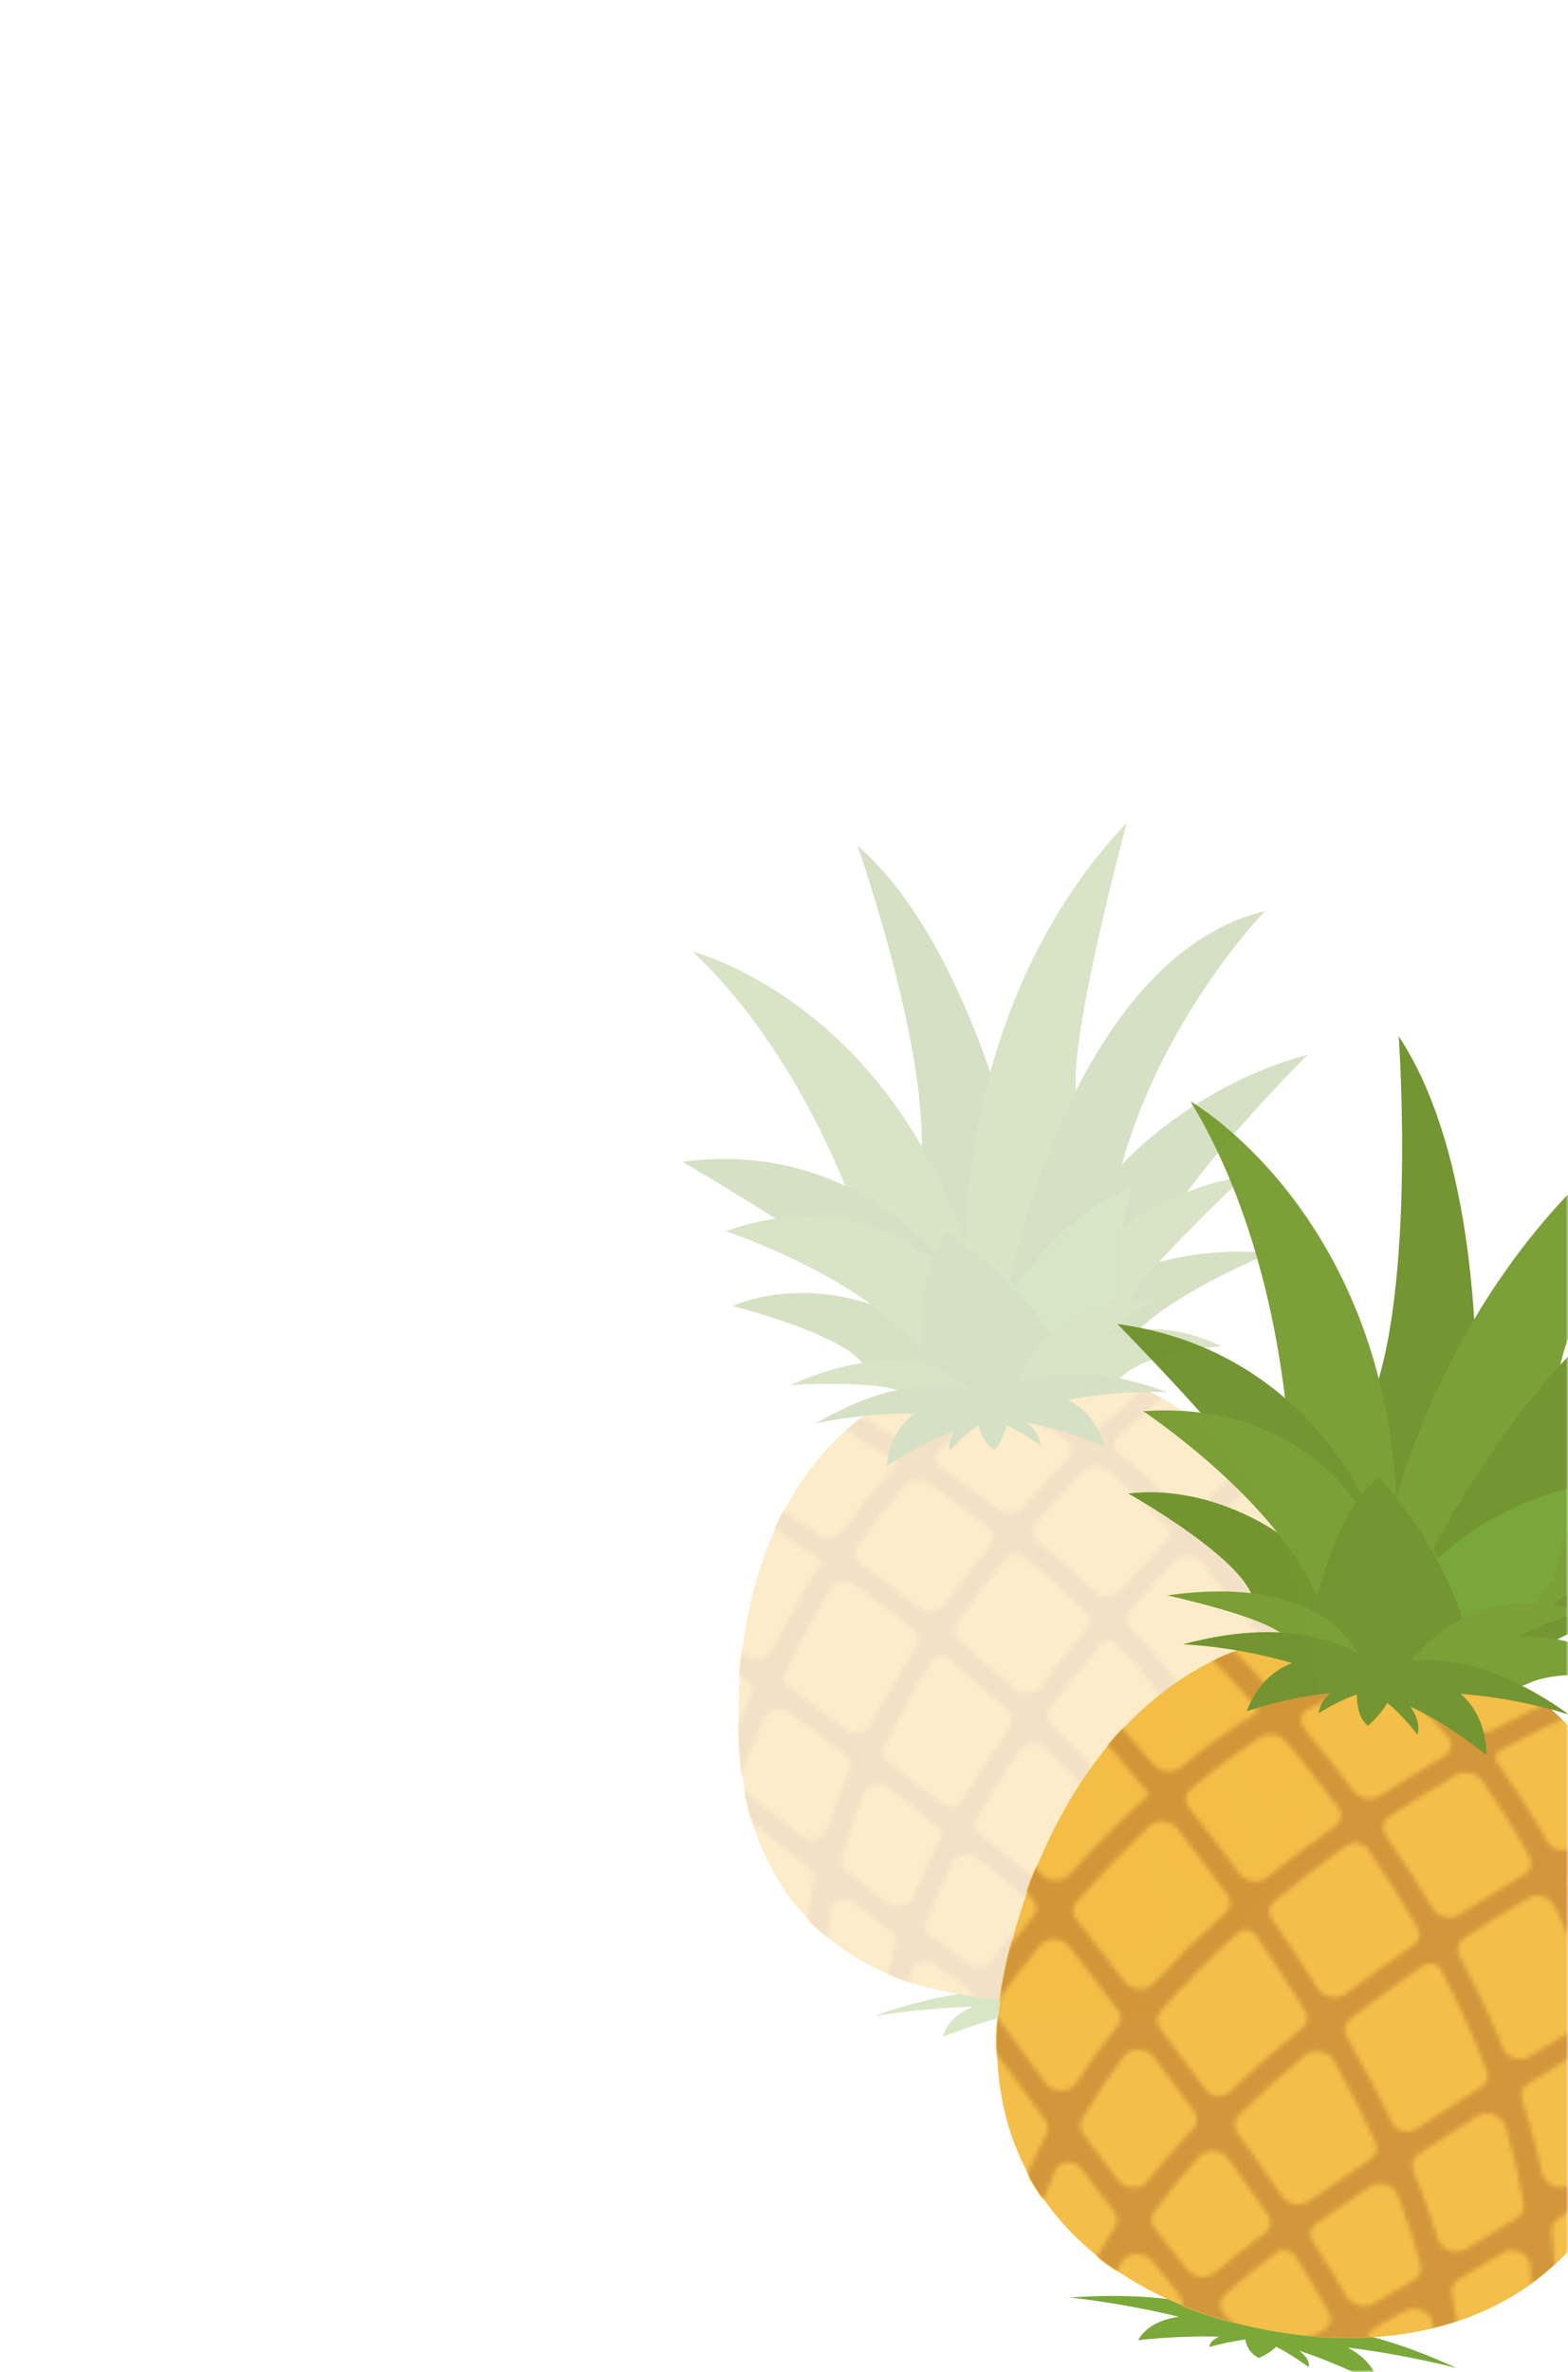<svg xmlns="http://www.w3.org/2000/svg" fill="none" viewBox="0 0 346 523" height="523" width="346">
<mask height="523" width="346" y="0" x="0" maskUnits="userSpaceOnUse" style="mask-type:alpha" id="mask0_2613_8966">
<rect fill="#D9D9D9" height="523" width="346"></rect>
</mask>
<g mask="url(#mask0_2613_8966)">
<g opacity="0.28">
<path fill="#75A431" d="M270.421 437.632C248.404 433.984 236.028 437.876 231.504 439.857C226.698 438.708 213.823 437.065 192.81 444.548C192.81 444.548 202.387 442.872 214.683 442.466C211.534 443.821 208.923 445.899 208.081 449.085C208.081 449.085 215.746 445.988 223.396 444.155C222.48 444.896 221.857 445.749 222.059 446.641C224.11 445.378 226.286 444.264 228.56 443.311C229.014 444.393 229.99 445.688 232.09 446.13C232.09 446.13 233.978 444.658 234.798 443.061C238.71 443.879 242.046 445.242 242.046 445.242C242.097 444.083 240.849 443.22 239.401 442.61C247.512 442.98 256.204 444.797 256.204 444.797C254.806 441.811 251.865 440.227 248.524 439.451C260.696 437.676 270.421 437.632 270.421 437.632Z"></path>
<path fill="#F4BC41" d="M291.371 376.727C294.825 415.046 267.958 437.194 232.637 440.341C226.674 440.873 220.851 440.829 215.274 440.204C187.818 437.127 166.332 419.975 163.462 388.125C160.008 349.806 175.084 305.588 220.129 301.573C248.281 299.065 266.172 310.941 277.067 328.614C285.611 342.469 289.853 359.886 291.371 376.727Z"></path>
<mask height="148" width="140" y="298" x="158" maskUnits="userSpaceOnUse" style="mask-type:luminance" id="mask1_2613_8966">
<path fill="white" d="M293.008 385.213C292.873 385.362 288.641 390.017 282.586 396.573C280.931 398.364 277.623 398.091 276.575 396.076C274.277 391.656 271.658 387.247 268.719 382.851C268.392 382.361 268.248 381.798 268.303 381.231C268.359 380.663 268.612 380.116 269.032 379.656C272.358 376.015 275.509 372.599 278.343 369.544C278.703 369.156 279.17 368.845 279.703 368.639C280.236 368.433 280.818 368.337 281.397 368.362C281.976 368.386 282.534 368.53 283.021 368.779C283.508 369.029 283.909 369.376 284.187 369.791C287.142 374.19 290.137 378.9 293.173 383.922L297.52 382.033C293.738 375.763 289.911 369.824 286.036 364.218C285.694 363.722 285.541 363.146 285.598 362.566C285.656 361.986 285.92 361.428 286.358 360.963C289.617 357.496 291.593 355.424 291.653 355.362L287.894 352.935C287.854 352.976 286.972 353.901 285.431 355.531C285.077 355.905 284.622 356.207 284.104 356.409C283.587 356.612 283.022 356.71 282.458 356.695C281.894 356.679 281.348 356.552 280.864 356.322C280.381 356.093 279.976 355.768 279.682 355.376C275.473 349.75 271.229 344.535 266.951 339.731C266.49 339.213 266.257 338.576 266.29 337.922C266.323 337.268 266.619 336.635 267.132 336.124C273.484 329.794 277.645 326.072 277.728 325.998L275.98 324.656L274.233 323.315C274.153 323.385 270.414 326.731 264.608 332.469C264.333 332.741 263.991 332.961 263.606 333.114C263.221 333.267 262.803 333.348 262.382 333.353C261.961 333.358 261.547 333.285 261.169 333.141C260.791 332.997 260.459 332.784 260.197 332.518L260.175 332.496C255.588 327.854 250.982 323.7 246.355 320.034C245.922 319.692 245.67 319.22 245.65 318.717C245.631 318.213 245.846 317.717 246.251 317.33L246.266 317.315C252.73 311.146 257.065 307.615 257.124 307.567L253.795 304.743C253.662 304.852 247.104 310.772 243.494 314.047C242.878 314.606 242.035 314.955 241.138 315.023C240.241 315.091 239.358 314.872 238.671 314.411C235.68 312.392 232.546 310.521 229.283 308.808L229.242 308.787C227.494 307.876 227.712 305.692 229.629 304.938C231.204 304.313 232.823 303.773 234.476 303.323C238.997 302.104 241.709 302.211 241.736 302.212L241.718 302.211L242.215 298.205C241.786 298.181 233.029 297.778 220.311 304.793C207.656 300.085 199.905 301.341 199.514 301.409L200.361 305.337L200.341 305.341C200.367 305.337 202.942 304.94 207.506 305.62C209.27 305.889 211.008 306.253 212.708 306.711C214.02 307.06 214.313 308.478 213.236 309.238L213.211 309.256C209.383 311.962 205.624 315.107 201.935 318.693C201.757 318.866 201.507 318.977 201.238 319.003C200.969 319.029 200.702 318.968 200.493 318.832L200.485 318.827C192.814 313.86 187.91 311.208 187.705 311.097L184.972 314.485C185.021 314.512 189.965 317.187 197.507 322.074L197.513 322.079C197.692 322.194 197.806 322.365 197.832 322.553C197.857 322.742 197.792 322.934 197.65 323.088C193.774 327.277 190.004 331.942 186.342 337.082C186.235 337.232 186.128 337.383 186.021 337.534C185.757 337.906 185.401 338.228 184.977 338.478C184.552 338.728 184.07 338.9 183.564 338.982C183.058 339.064 182.54 339.054 182.046 338.952C181.553 338.85 181.096 338.659 180.707 338.393C175.204 334.627 171.799 332.507 171.719 332.458L168.738 335.702C168.834 335.762 173.822 338.868 181.501 344.262C177.653 350.281 173.95 356.835 170.393 363.924C170.173 364.361 169.832 364.751 169.399 365.061C168.965 365.371 168.451 365.593 167.9 365.707C167.349 365.822 166.777 365.826 166.233 365.719C165.688 365.612 165.187 365.397 164.772 365.092C163.632 364.257 162.993 363.792 162.956 363.765L159.695 366.822C159.759 366.868 161.642 368.239 164.817 370.579C165.333 370.96 165.695 371.464 165.856 372.027C166.016 372.589 165.968 373.184 165.718 373.736C163.093 379.536 160.566 385.629 158.137 392.017L162.753 393.108C164.663 388.083 166.595 383.336 168.549 378.867C169.414 376.883 172.414 376.209 174.254 377.584C177.971 380.361 182.204 383.545 186.718 386.977C187.213 387.353 187.561 387.844 187.718 388.389C187.876 388.935 187.838 389.512 187.607 390.051C185.691 394.511 184.039 398.935 182.651 403.324C181.961 405.506 178.716 406.34 176.79 404.824C169.159 398.822 163.756 394.495 163.672 394.427L160.247 397.358C160.35 397.441 168.353 403.851 178.669 411.916C179.081 412.239 179.388 412.643 179.562 413.093C179.737 413.543 179.775 414.026 179.672 414.498C178.751 418.743 178.089 423.016 177.688 427.302L182.517 427.477C182.719 425.293 182.993 423.121 183.34 420.959C183.656 418.971 186.562 418.057 188.296 419.395L188.338 419.427C191.298 421.71 194.088 423.847 196.709 425.836C197.166 426.183 197.498 426.627 197.67 427.124C197.843 427.621 197.85 428.151 197.691 428.66C196.691 431.85 195.881 434.963 195.261 437.998L200.036 438.539C200.277 437.36 200.545 436.177 200.842 434.991C201.398 432.763 204.663 431.816 206.668 433.293C209.195 435.152 211.483 436.806 213.534 438.254C213.991 438.579 214.335 438.999 214.531 439.474C214.728 439.948 214.771 440.462 214.655 440.963C214.521 441.515 214.475 442.078 214.518 442.636L219.315 442.208C221.651 443.736 223.426 444.781 224.639 445.342L227.102 441.819C226.297 441.448 225.044 440.743 223.116 439.506C222.483 439.1 222.046 438.52 221.88 437.864C221.714 437.209 221.83 436.519 222.206 435.911C223.78 433.377 226.203 429.877 229.923 425.056L229.94 425.036C230.135 424.783 230.395 424.569 230.702 424.41C231.009 424.251 231.353 424.152 231.708 424.119C232.063 424.086 232.42 424.121 232.751 424.221C233.083 424.321 233.379 424.484 233.618 424.697C233.987 425.024 234.35 425.348 234.706 425.668C237.543 428.214 240.991 431.64 243.08 433.751C243.612 434.289 243.884 434.975 243.845 435.682C243.806 436.389 243.458 437.069 242.867 437.595C241.675 438.652 240.68 439.471 239.925 440L242.979 443.031C243.836 442.431 244.963 441.502 246.305 440.308C247.057 439.639 248.395 439.97 248.504 440.861C248.505 440.87 248.506 440.879 248.507 440.887L253.337 440.456C253.274 439.754 253.015 438.844 252.194 437.493C251.886 436.987 251.768 436.411 251.856 435.838C251.944 435.266 252.233 434.722 252.688 434.275C254.184 432.804 255.778 431.209 257.438 429.527C259.183 427.759 262.526 428.158 263.443 430.248C263.816 431.095 264.172 431.944 264.512 432.794L269.115 431.417C268.087 428.85 266.899 426.246 265.552 423.607C265.306 423.128 265.225 422.597 265.316 422.073C265.407 421.549 265.667 421.05 266.069 420.63C268.369 418.226 270.696 415.773 272.986 413.342C274.783 411.435 278.369 411.952 279.124 414.228C279.62 415.722 280.08 417.228 280.504 418.746L285.225 417.72C284.181 413.977 282.901 410.229 281.383 406.476C281.2 406.024 281.158 405.537 281.26 405.059C281.361 404.582 281.604 404.129 281.965 403.741C289.991 395.1 296.179 388.293 296.844 387.56L293.008 385.213ZM277.527 363.952C274.725 366.957 271.493 370.444 268.008 374.24C267.673 374.605 267.239 374.901 266.743 375.101C266.247 375.302 265.704 375.402 265.16 375.392C264.616 375.383 264.087 375.265 263.618 375.048C263.149 374.831 262.754 374.522 262.466 374.147L262.44 374.113C258.458 368.936 254.044 363.802 249.197 358.709C248.729 358.217 248.473 357.607 248.468 356.971C248.464 356.335 248.71 355.709 249.171 355.187C252.672 351.224 256.054 347.557 259.191 344.256C259.533 343.896 259.969 343.604 260.464 343.403C260.958 343.202 261.499 343.097 262.043 343.097C262.586 343.097 263.119 343.202 263.597 343.403C264.076 343.604 264.488 343.896 264.801 344.256C268.993 349.081 273.336 354.519 277.798 360.649C278.16 361.147 278.328 361.729 278.28 362.318C278.231 362.908 277.969 363.477 277.527 363.952ZM221.98 343.548C222.202 343.276 222.493 343.046 222.832 342.876C223.17 342.705 223.548 342.598 223.937 342.562C224.326 342.526 224.717 342.562 225.082 342.668C225.446 342.774 225.775 342.946 226.045 343.173C226.146 343.258 226.248 343.344 226.349 343.43C230.624 347.037 235.164 351.108 239.745 355.597C240.237 356.08 240.517 356.689 240.543 357.33C240.568 357.971 240.337 358.609 239.885 359.143C239.568 359.516 239.252 359.892 238.935 360.27C235.624 364.215 232.48 368.127 229.503 372.006C229.207 372.392 228.81 372.719 228.342 372.96C227.874 373.202 227.348 373.353 226.806 373.4C226.264 373.447 225.72 373.39 225.218 373.233C224.715 373.075 224.267 372.822 223.908 372.494C220.326 369.208 216.573 365.917 212.651 362.62C212.252 362.284 211.853 361.951 211.455 361.619C210.923 361.176 210.586 360.595 210.497 359.966C210.407 359.336 210.569 358.693 210.959 358.135C214.662 352.825 218.402 347.941 221.962 343.571L221.98 343.548ZM209.198 365.529C213.465 369.117 218.016 373.115 222.629 377.443C223.11 377.894 223.403 378.464 223.465 379.073C223.527 379.681 223.356 380.297 222.975 380.832C219.046 386.359 215.497 391.775 212.329 397.081L212.312 397.109C212.121 397.431 211.842 397.713 211.499 397.933C211.155 398.152 210.757 398.303 210.336 398.373C209.915 398.443 209.483 398.43 209.076 398.335C208.668 398.24 208.297 398.065 207.992 397.826C207.811 397.684 207.63 397.542 207.448 397.399C203.532 394.326 199.611 391.29 195.808 388.372C195.3 387.982 194.95 387.47 194.804 386.903C194.657 386.337 194.72 385.741 194.985 385.193C198.239 378.436 201.902 372.001 205.72 365.993C205.882 365.74 206.111 365.521 206.391 365.353C206.671 365.184 206.992 365.072 207.33 365.025C207.667 364.978 208.01 364.998 208.331 365.082C208.652 365.167 208.942 365.314 209.177 365.512L209.198 365.529ZM230.774 385.386C234.982 389.661 239.135 394.17 243.066 398.853C243.477 399.34 243.69 399.926 243.678 400.529C243.666 401.132 243.429 401.724 242.999 402.222C239.502 406.27 236.318 410.034 233.445 413.514C233.147 413.875 232.758 414.18 232.307 414.406C231.855 414.632 231.352 414.773 230.833 414.821C230.314 414.868 229.794 414.82 229.308 414.679C228.822 414.539 228.383 414.309 228.023 414.008C224.419 410.99 220.441 407.737 216.091 404.25C215.573 403.834 215.23 403.29 215.11 402.694C214.99 402.097 215.099 401.479 215.421 400.924C218.418 395.759 221.651 390.72 224.977 385.892C225.265 385.473 225.669 385.117 226.155 384.852C226.641 384.587 227.194 384.423 227.765 384.373C228.336 384.324 228.909 384.39 229.434 384.566C229.958 384.743 230.418 385.024 230.774 385.386L230.774 385.386ZM245.132 394.164C241.108 389.513 236.687 384.81 231.868 380.057C231.4 379.595 231.125 379.019 231.08 378.409C231.036 377.799 231.225 377.186 231.621 376.658C235.431 371.577 239.238 366.83 242.838 362.539L242.856 362.518C243.055 362.281 243.316 362.085 243.62 361.944C243.923 361.804 244.26 361.724 244.603 361.71C244.945 361.697 245.284 361.75 245.592 361.866C245.901 361.983 246.169 362.158 246.376 362.379C251.272 367.611 256.091 373.299 260.557 379.385C260.919 379.877 261.091 380.453 261.05 381.037C261.009 381.622 260.758 382.189 260.328 382.665C257.287 386.026 254.161 389.51 251.047 393.027C250.72 393.396 250.395 393.764 250.073 394.129C249.784 394.455 249.409 394.722 248.978 394.908C248.547 395.094 248.072 395.195 247.592 395.201C247.113 395.207 246.642 395.119 246.218 394.944C245.795 394.768 245.431 394.511 245.156 394.192L245.132 394.164ZM247.107 350.85C246.787 351.207 246.377 351.502 245.908 351.714C245.438 351.926 244.92 352.049 244.393 352.075C243.865 352.1 243.341 352.027 242.86 351.86C242.379 351.694 241.953 351.439 241.613 351.114C237.869 347.535 233.925 343.997 229.781 340.502C229.437 340.211 229.093 339.923 228.749 339.636C228.173 339.155 227.827 338.513 227.776 337.826C227.724 337.139 227.968 336.45 228.466 335.884C232.229 331.596 235.837 327.745 239.08 324.423C239.395 324.101 239.785 323.835 240.225 323.642C240.666 323.449 241.148 323.334 241.639 323.303C242.131 323.273 242.621 323.328 243.078 323.465C243.536 323.602 243.95 323.818 244.295 324.1C248.401 327.454 252.783 331.441 257.393 336.183C257.886 336.691 258.15 337.33 258.141 337.993C258.133 338.656 257.851 339.304 257.344 339.831C254.176 343.121 250.717 346.82 247.107 350.85L247.107 350.85ZM215.746 312.657C216.776 311.916 217.784 311.227 218.77 310.591C219.324 310.234 219.986 310.016 220.675 309.964C221.364 309.912 222.05 310.029 222.647 310.299C224.114 310.962 225.646 311.711 227.239 312.559C230.047 314.063 232.753 315.692 235.344 317.44C236.056 317.917 236.501 318.615 236.583 319.381C236.664 320.147 236.375 320.918 235.779 321.527C232.673 324.695 229.225 328.353 225.617 332.419C225.318 332.757 224.938 333.04 224.501 333.251C224.065 333.462 223.582 333.595 223.086 333.641C222.59 333.688 222.09 333.647 221.621 333.521C221.152 333.395 220.724 333.187 220.366 332.91C215.807 329.392 211.512 326.293 207.715 323.669C207.36 323.423 207.069 323.119 206.862 322.775C206.654 322.431 206.533 322.053 206.507 321.665C206.48 321.277 206.548 320.885 206.706 320.513C206.864 320.142 207.11 319.798 207.428 319.502C210.384 316.762 213.174 314.508 215.747 312.657L215.746 312.657ZM204.758 326.937C208.78 329.722 213.362 333.044 218.22 336.836C218.817 337.302 219.187 337.933 219.265 338.618C219.344 339.303 219.126 339.997 218.649 340.577C218.446 340.824 218.243 341.072 218.04 341.322C214.612 345.526 211.385 349.739 208.36 353.961C208.085 354.345 207.711 354.675 207.266 354.927C206.821 355.179 206.316 355.345 205.79 355.415C205.263 355.485 204.728 355.455 204.225 355.328C203.723 355.202 203.264 354.981 202.886 354.684C198.175 350.979 193.723 347.646 189.736 344.757C189.14 344.325 188.747 343.732 188.624 343.076C188.5 342.421 188.653 341.742 189.058 341.155C192.676 335.904 196.224 331.395 199.637 327.524C199.927 327.196 200.294 326.919 200.714 326.71C201.135 326.501 201.6 326.365 202.08 326.309C202.561 326.254 203.047 326.282 203.508 326.39C203.968 326.498 204.394 326.684 204.759 326.937L204.758 326.937ZM173.199 368.744C176.503 361.925 179.827 355.822 183.124 350.362C183.371 349.955 183.726 349.598 184.161 349.318C184.597 349.038 185.102 348.843 185.636 348.749C186.17 348.655 186.719 348.664 187.24 348.775C187.761 348.887 188.24 349.098 188.639 349.391C192.649 352.336 197.066 355.69 201.698 359.387C202.238 359.818 202.589 360.386 202.699 361.008C202.808 361.63 202.67 362.271 202.305 362.835C198.514 368.686 195.14 374.51 192.183 380.307L192.164 380.346C191.949 380.769 191.615 381.146 191.192 381.445C190.768 381.744 190.267 381.957 189.731 382.064C189.195 382.171 188.639 382.17 188.113 382.061C187.586 381.951 187.103 381.737 186.705 381.436C181.996 377.873 177.682 374.646 174.061 371.953C173.539 371.565 173.176 371.05 173.022 370.476C172.869 369.903 172.93 369.299 173.199 368.744L173.199 368.744ZM191.704 416.45C190.01 415.144 188.332 413.844 186.688 412.566C186.257 412.23 185.94 411.806 185.768 411.333C185.596 410.86 185.575 410.354 185.706 409.864C186.998 405.011 188.597 400.246 190.427 395.598C191.24 393.534 194.346 392.811 196.213 394.253C198.808 396.257 201.438 398.303 204.066 400.365C204.968 401.072 205.856 401.771 206.731 402.461C207.24 402.863 207.584 403.388 207.717 403.967C207.85 404.545 207.766 405.149 207.476 405.698C205.209 409.984 203.22 414.172 201.509 418.263C200.661 420.288 197.604 420.98 195.755 419.564C194.456 418.569 193.106 417.531 191.704 416.45ZM225.87 422.969C222.991 426.699 220.823 429.71 219.196 432.16C218.937 432.549 218.578 432.887 218.145 433.15C217.712 433.413 217.217 433.593 216.695 433.678C216.174 433.762 215.64 433.749 215.133 433.639C214.626 433.529 214.16 433.324 213.768 433.041C211.357 431.3 208.557 429.239 205.306 426.805C204.822 426.442 204.476 425.97 204.308 425.442C204.14 424.915 204.157 424.354 204.357 423.824C205.997 419.466 207.929 415.114 210.078 410.81C211.049 408.866 214.059 408.296 215.825 409.725C219.62 412.796 223.103 415.671 226.273 418.349C226.821 418.812 227.157 419.42 227.227 420.074C227.297 420.728 227.096 421.39 226.658 421.952C226.391 422.295 226.128 422.634 225.87 422.969ZM251.081 429.727C250.745 430.062 250.327 430.335 249.855 430.525C249.384 430.714 248.871 430.817 248.353 430.825C247.836 430.833 247.326 430.746 246.861 430.571C246.396 430.395 245.987 430.136 245.663 429.81C243.731 427.872 241.319 425.59 238.309 422.888C237.651 422.298 236.971 421.693 236.269 421.074C235.732 420.602 235.41 419.987 235.357 419.33C235.303 418.673 235.521 418.013 235.974 417.458C238.45 414.429 241.187 411.161 244.185 407.653C245.669 405.917 248.757 405.948 250.056 407.709C252.996 411.693 255.719 415.769 258.134 419.901C258.422 420.394 258.531 420.95 258.449 421.502C258.367 422.055 258.097 422.582 257.671 423.021C255.367 425.399 253.146 427.662 251.081 429.727ZM260.078 414.052C257.597 410.136 254.795 406.165 251.672 402.137C251.294 401.65 251.106 401.074 251.133 400.485C251.161 399.896 251.403 399.322 251.827 398.839C252.833 397.693 253.861 396.527 254.911 395.342C256.949 393.04 258.992 390.753 261.012 388.505C262.587 386.753 265.771 386.91 266.949 388.794C269.812 393.359 272.369 398.058 274.607 402.87C274.825 403.337 274.89 403.846 274.796 404.349C274.703 404.852 274.455 405.33 274.075 405.737C271.443 408.554 268.695 411.479 265.943 414.382C264.347 416.066 261.244 415.892 260.078 414.052Z"></path>
</mask>
<g mask="url(#mask1_2613_8966)">
<path fill="#F4BC41" d="M291.129 376.825C294.583 415.144 267.715 437.291 232.394 440.439C197.073 443.586 166.673 426.542 163.219 388.223C159.765 349.904 174.841 305.686 219.886 301.672C270.111 297.196 287.675 338.505 291.129 376.825Z"></path>
<path fill="#D09332" d="M291.295 376.734C294.749 415.053 267.882 437.2 232.56 440.348C197.239 443.495 166.839 426.451 163.385 388.132C159.931 349.812 175.007 305.595 220.052 301.581C270.277 297.105 287.841 338.414 291.295 376.734Z"></path>
</g>
<path fill="#6D922A" d="M192.174 287.594C192.174 287.594 176.835 281.768 161.61 287.967C161.61 287.967 184.699 293.665 190.296 300.523C195.893 307.381 210.244 302.102 210.244 302.102L210.813 292.361L199.158 282.945L192.174 287.594Z"></path>
<path fill="#6D922A" d="M245 282.007C245 282.007 260.826 274.196 280.175 276.362C280.175 276.362 256.665 285.839 249.113 295.604C241.56 305.368 237.642 298.241 237.642 298.241L234.809 290.125L245 282.007Z"></path>
<path fill="#6D912A" d="M247.512 256.839C247.512 256.839 263.079 239.338 288.57 232.551C288.57 232.551 253.287 267.537 253.65 279.647C254.013 291.756 248.002 288.546 248.002 288.546L238.6 284.301C238.6 284.301 239.026 267.471 239.9 266.39C240.773 265.308 247.512 256.839 247.512 256.839Z"></path>
<path fill="#6D912A" d="M189.192 186.418C189.192 186.418 207.604 238.502 202.552 261.302C197.12 285.813 213.584 289.908 213.584 289.908L227.975 271.767C227.975 271.767 217.398 210.997 189.192 186.418Z"></path>
<path fill="#769C2F" d="M213.14 274.77C213.14 274.77 211.381 220.715 248.633 181.422C248.633 181.422 236.213 227.23 237.406 240.596C238.599 253.963 229.933 281.527 229.933 281.527L223.368 288.735L214.01 284.418L213.14 274.77Z"></path>
<path fill="#6D912A" d="M222.817 282.621C222.817 282.621 236.505 211.201 279.161 200.878C279.161 200.878 244.246 236.501 243.523 283.502C243.248 301.359 222.817 282.621 222.817 282.621Z"></path>
<path fill="#769C2F" d="M190.893 273.566C190.893 273.566 179.717 235.127 152.851 209.825C152.851 209.825 195.124 220.557 213.14 274.77L206.843 297.167L193.652 282.652L190.893 273.566Z"></path>
<path fill="#6D912A" d="M210.515 280.874C210.515 280.874 189.958 250.879 150.604 256.175C150.604 256.175 181.426 274.094 185.692 279.405C189.958 284.716 211.346 287.766 211.346 287.766L220.167 281.45L210.515 280.874Z"></path>
<path fill="#769C2F" d="M241.905 275.217C241.905 275.217 255.483 262.222 274.535 259.42C274.535 259.42 250.794 281.376 246.066 290.993C241.339 300.61 236.988 296.683 236.988 296.683L234.623 288.063L239.989 277.55L241.905 275.217Z"></path>
<path fill="#769C2F" d="M205.6 277.746C205.6 277.746 188.658 261.398 160.124 271.467C160.124 271.467 190.02 281.227 203.102 297.731L210.309 286.763L205.6 277.746Z"></path>
<path fill="#74A331" d="M220.548 290.864C220.548 290.864 228.206 271.136 249.903 261.615C249.903 261.615 246.63 271.087 247.331 278.935C248.031 286.782 237.347 299.776 237.347 299.776L225.196 304.907L221.284 299.025L220.548 290.864Z"></path>
<path fill="#6D912A" d="M203.213 300.678C203.213 300.678 201.782 280.724 208.7 271.603C208.7 271.603 227.354 283.377 234.689 299.185C242.023 314.993 217.805 311.883 217.805 311.883L209.216 307.698L203.213 300.678Z"></path>
<path fill="#769C2F" d="M226.186 306.546C226.186 306.546 244.039 284.509 269.493 296.841C269.493 296.841 254.402 297.658 247.974 303.186C241.546 308.714 226.186 306.546 226.186 306.546Z"></path>
<path fill="#769C2F" d="M222.494 312.446C222.494 312.446 225.161 286.331 255.061 286.416C255.061 286.416 242.183 293.299 239.787 300.649C237.391 308 222.494 312.446 222.494 312.446Z"></path>
<path fill="#769C2F" d="M214.208 306.874C214.208 306.874 204.207 292.474 174.409 305.364C174.409 305.364 193.891 304.306 198.58 306.823C203.269 309.34 214.208 306.874 214.208 306.874Z"></path>
<path fill="#6D912A" d="M257.576 306.979C235.14 298.682 222.972 304.886 218.567 308.174C213.643 305.718 200.559 301.764 179.965 313.895C179.965 313.895 189.481 311.537 201.828 311.704C198.759 313.948 196.286 317.556 195.677 323.319C195.677 323.319 203.161 318.223 210.726 315.436C209.859 316.722 209.295 318.237 209.566 319.881C209.566 319.881 212.355 316.716 215.861 314.273C216.398 316.285 217.478 318.725 219.625 319.687C219.625 319.687 221.415 317.135 222.121 314.276C226.12 316.06 229.581 318.8 229.581 318.8C229.545 316.685 228.225 315.013 226.722 313.791C234.914 315.067 243.8 319.031 243.8 319.031C242.169 313.467 239.091 310.354 235.669 308.688C247.79 306.341 257.576 306.979 257.576 306.979Z"></path>
</g>
<g opacity="0.96">
<path fill="#75A431" d="M321.439 522.155C298.89 511.72 284.455 512.234 279.014 513.02C274.196 510.363 260.865 504.788 236.097 506.597C236.097 506.597 246.872 507.634 260.188 510.84C256.407 511.361 252.99 512.818 251.143 515.988C251.143 515.988 260.286 514.934 269.039 515.232C267.836 515.756 266.915 516.487 266.869 517.504C269.444 516.756 272.108 516.204 274.831 515.855C274.998 517.15 275.662 518.83 277.785 519.925C277.785 519.925 280.247 518.904 281.6 517.433C285.556 519.469 288.733 521.921 288.733 521.921C289.131 520.692 288.047 519.395 286.674 518.312C295.269 521.111 304.06 525.635 304.06 525.635C303.443 522.016 300.756 519.446 297.4 517.624C310.989 519.322 321.439 522.155 321.439 522.155Z"></path>
<path fill="#F4BC41" d="M361.957 462.993C354.317 505.141 318.925 520.955 280.085 513.875C273.528 512.679 267.292 510.908 261.491 508.586C232.937 497.155 214.956 472.384 221.305 437.352C228.945 395.204 258.217 352.212 307.75 361.241C338.706 366.885 354.391 384.928 360.851 407.121C365.918 424.521 365.314 444.47 361.957 462.993Z"></path>
<mask height="167" width="155" y="354" x="214" maskUnits="userSpaceOnUse" style="mask-type:luminance" id="mask2_2613_8966">
<path fill="white" d="M361.203 472.585C361.013 472.705 355.094 476.448 346.654 481.691C344.348 483.124 340.878 481.851 340.35 479.378C339.193 473.954 337.687 468.447 335.835 462.859C335.629 462.236 335.64 461.589 335.868 460.997C336.096 460.404 336.529 459.892 337.117 459.523C341.764 456.6 346.157 453.866 350.104 451.427C350.605 451.117 351.198 450.922 351.831 450.858C352.465 450.795 353.117 450.865 353.732 451.063C354.346 451.26 354.902 451.579 355.351 451.991C355.799 452.403 356.126 452.895 356.302 453.423C358.171 459.018 359.991 464.96 361.762 471.249L366.987 470.508C364.785 462.659 362.435 455.153 359.937 447.989C359.716 447.354 359.723 446.692 359.956 446.086C360.189 445.481 360.638 444.96 361.246 444.591C365.77 441.835 368.505 440.197 368.587 440.147L365.271 436.429C365.217 436.462 363.996 437.193 361.859 438.486C361.368 438.783 360.791 438.972 360.176 439.036C359.56 439.1 358.926 439.038 358.325 438.855C357.724 438.672 357.175 438.373 356.724 437.983C356.274 437.594 355.934 437.126 355.735 436.618C352.884 429.334 349.873 422.48 346.705 416.057C346.363 415.365 346.302 414.612 346.531 413.92C346.759 413.228 347.265 412.636 347.967 412.24C356.659 407.328 362.226 404.564 362.337 404.509L360.858 402.552L359.38 400.595C359.274 400.648 354.27 403.131 346.341 407.57C345.965 407.78 345.532 407.915 345.074 407.965C344.616 408.015 344.143 407.979 343.69 407.86C343.236 407.74 342.813 407.54 342.45 407.273C342.088 407.006 341.794 406.68 341.591 406.317L341.575 406.287C338.027 399.946 334.313 394.124 330.433 388.819C330.069 388.324 329.938 387.743 330.066 387.197C330.195 386.651 330.573 386.182 331.122 385.887L331.142 385.876C339.906 381.169 345.604 378.663 345.682 378.629L342.945 374.612C342.77 374.689 333.979 379.101 329.134 381.547C328.308 381.964 327.3 382.09 326.317 381.897C325.335 381.704 324.452 381.208 323.85 380.51C321.239 377.457 318.429 374.521 315.435 371.717L315.397 371.682C313.79 370.187 314.671 367.908 316.952 367.665C318.827 367.461 320.724 367.362 322.632 367.367C327.845 367.398 330.723 368.315 330.752 368.325L330.733 368.319L332.452 364.167C331.999 364.013 322.72 360.988 306.994 364.751C294.806 355.951 286.116 355.004 285.676 354.962L285.422 359.428L285.4 359.426C285.428 359.429 288.31 359.766 293.007 361.847C294.821 362.658 296.578 363.564 298.266 364.558C299.571 365.321 299.465 366.93 298.085 367.427L298.053 367.439C293.143 369.209 288.178 371.472 283.157 374.228C282.914 374.36 282.614 374.406 282.317 374.354C282.021 374.302 281.752 374.158 281.568 373.95L281.561 373.943C274.799 366.341 270.321 362.042 270.134 361.863L266.197 364.689C266.242 364.732 270.756 369.068 277.403 376.546L277.409 376.552C277.566 376.729 277.638 376.946 277.61 377.156C277.582 377.366 277.455 377.553 277.257 377.676C271.856 381.024 266.429 384.914 260.976 389.346C260.817 389.476 260.658 389.606 260.498 389.737C260.106 390.058 259.628 390.298 259.098 390.441C258.569 390.584 258 390.625 257.433 390.563C256.865 390.501 256.313 390.337 255.813 390.081C255.313 389.826 254.879 389.486 254.541 389.085C249.75 383.413 246.723 380.131 246.652 380.054L242.492 382.653C242.578 382.746 247.011 387.556 253.655 395.619C247.743 400.939 241.829 406.877 235.912 413.432C235.547 413.836 235.066 414.153 234.508 414.357C233.951 414.562 233.333 414.648 232.708 414.607C232.083 414.567 231.468 414.402 230.916 414.126C230.363 413.85 229.889 413.471 229.534 413.021C228.557 411.787 228.01 411.099 227.978 411.059L223.573 413.374C223.628 413.443 225.243 415.472 227.957 418.923C228.398 419.485 228.637 420.133 228.643 420.785C228.649 421.436 228.422 422.06 227.99 422.578C223.456 428.025 218.939 433.817 214.441 439.953L219.071 442.491C222.609 437.664 226.088 433.141 229.509 428.923C231.024 427.05 234.444 427.215 236.011 429.236C239.178 433.316 242.779 437.987 246.607 443.007C247.027 443.557 247.255 444.186 247.262 444.819C247.27 445.451 247.058 446.059 246.651 446.569C243.274 450.788 240.191 455.048 237.402 459.346C236.015 461.484 232.286 461.418 230.667 459.221C224.255 450.52 219.738 444.276 219.667 444.178L215.123 446.31C215.209 446.429 221.901 455.679 230.584 467.389C230.93 467.857 231.14 468.382 231.194 468.917C231.249 469.452 231.146 469.981 230.896 470.457C228.651 474.74 226.675 479.13 224.975 483.611L230.107 485.229C230.97 482.945 231.907 480.694 232.919 478.477C233.847 476.437 237.237 476.317 238.702 478.266L238.737 478.313C241.238 481.64 243.6 484.759 245.824 487.67C246.211 488.177 246.436 488.753 246.474 489.337C246.512 489.921 246.363 490.493 246.041 490.991C244.023 494.119 242.233 497.219 240.669 500.294L245.633 502.289C246.24 501.094 246.879 499.904 247.548 498.719C248.805 496.493 252.589 496.443 254.304 498.621C256.465 501.365 258.432 503.817 260.204 505.979C260.598 506.463 260.842 507.015 260.913 507.583C260.983 508.151 260.877 508.714 260.605 509.218C260.297 509.771 260.081 510.361 259.962 510.973L265.237 511.935C267.292 514.266 268.887 515.913 270.023 516.874L273.71 513.823C272.955 513.185 271.819 512.058 270.117 510.159C269.558 509.536 269.261 508.785 269.277 508.032C269.293 507.28 269.621 506.573 270.205 506.032C272.644 503.778 276.281 500.74 281.701 496.668L281.725 496.65C282.009 496.437 282.352 496.285 282.728 496.205C283.104 496.125 283.503 496.12 283.894 496.19C284.285 496.26 284.658 496.403 284.984 496.609C285.309 496.814 285.579 497.077 285.773 497.375C286.072 497.837 286.365 498.292 286.653 498.74C288.944 502.313 291.63 507.01 293.246 509.894C293.659 510.629 293.747 511.446 293.496 512.194C293.244 512.941 292.67 513.568 291.88 513.957C290.288 514.738 288.977 515.323 288.011 515.667L290.391 519.824C291.487 519.434 292.972 518.771 294.767 517.887C295.772 517.392 297.109 518.143 296.963 519.132C296.961 519.142 296.96 519.151 296.958 519.16L302.27 520.128C302.41 519.356 302.401 518.303 301.92 516.61C301.739 515.975 301.783 515.322 302.047 514.733C302.311 514.145 302.783 513.647 303.403 513.302C305.445 512.166 307.627 510.927 309.907 509.613C312.303 508.232 315.773 509.65 316.139 512.164C316.287 513.184 316.418 514.201 316.532 515.214L321.879 515.099C321.536 512.039 321.032 508.893 320.367 505.662C320.246 505.074 320.316 504.481 320.569 503.945C320.822 503.409 321.249 502.951 321.804 502.619C324.984 500.72 328.208 498.776 331.385 496.846C333.879 495.331 337.575 496.948 337.711 499.615C337.801 501.364 337.848 503.117 337.854 504.872L343.224 505.168C343.213 500.843 342.948 496.441 342.43 491.964C342.369 491.424 342.468 490.889 342.718 490.407C342.968 489.924 343.362 489.51 343.865 489.201C355.038 482.303 363.694 476.83 364.625 476.24L361.203 472.585ZM350.884 445.183C346.986 447.579 342.485 450.365 337.621 453.407C337.153 453.699 336.6 453.888 336.008 453.956C335.417 454.025 334.804 453.971 334.223 453.8C333.642 453.629 333.109 453.346 332.67 452.974C332.231 452.603 331.899 452.154 331.701 451.666L331.683 451.621C328.942 444.887 325.725 438.069 322.031 431.168C321.674 430.502 321.581 429.771 321.764 429.088C321.947 428.404 322.397 427.804 323.046 427.381C327.977 424.164 332.693 421.23 337.037 418.616C337.511 418.331 338.065 418.147 338.655 418.077C339.246 418.008 339.857 418.056 340.44 418.217C341.024 418.378 341.564 418.648 342.018 419.006C342.472 419.363 342.828 419.799 343.058 420.278C346.128 426.696 349.178 433.819 352.152 441.72C352.394 442.361 352.402 443.035 352.175 443.653C351.949 444.272 351.498 444.805 350.884 445.183ZM297.311 406.839C297.629 406.612 298.01 406.452 298.423 406.369C298.837 406.286 299.274 406.283 299.702 406.36C300.131 406.436 300.54 406.591 300.9 406.812C301.26 407.034 301.562 407.316 301.784 407.639C301.867 407.761 301.951 407.883 302.035 408.005C305.554 413.143 309.221 418.856 312.808 425.03C313.193 425.694 313.314 426.431 313.151 427.126C312.989 427.822 312.552 428.437 311.909 428.876C311.458 429.184 311.007 429.493 310.555 429.805C305.834 433.059 301.302 436.326 296.958 439.608C296.526 439.934 296.003 440.167 295.429 440.288C294.855 440.409 294.246 440.415 293.651 440.305C293.055 440.195 292.488 439.973 291.995 439.655C291.502 439.338 291.096 438.934 290.809 438.475C287.937 433.888 284.884 429.245 281.651 424.545C281.322 424.066 280.993 423.59 280.664 423.117C280.224 422.483 280.035 421.76 280.125 421.058C280.215 420.356 280.579 419.714 281.163 419.23C286.71 414.628 292.169 410.493 297.283 406.858L297.311 406.839ZM277.084 426.645C280.601 431.759 284.301 437.397 287.971 443.407C288.354 444.034 288.499 444.733 288.385 445.404C288.272 446.076 287.905 446.686 287.339 447.147C281.485 451.916 276.073 456.678 271.102 461.434L271.075 461.459C270.775 461.748 270.392 461.968 269.959 462.102C269.525 462.236 269.053 462.28 268.58 462.23C268.107 462.181 267.648 462.039 267.239 461.816C266.83 461.594 266.483 461.297 266.227 460.95C266.074 460.744 265.922 460.537 265.769 460.33C262.476 455.873 259.166 451.453 255.95 447.195C255.52 446.626 255.296 445.974 255.306 445.322C255.317 444.67 255.561 444.05 256.007 443.54C261.5 437.251 267.337 431.43 273.214 426.113C273.462 425.889 273.773 425.722 274.123 425.624C274.473 425.526 274.852 425.501 275.228 425.55C275.604 425.6 275.966 425.722 276.286 425.908C276.605 426.094 276.873 426.338 277.067 426.619L277.084 426.645ZM294.36 454.344C297.61 460.178 300.732 466.247 303.565 472.437C303.861 473.081 303.917 473.773 303.725 474.417C303.534 475.061 303.104 475.625 302.495 476.033C297.544 479.342 293.012 482.438 288.899 485.322C288.472 485.622 287.964 485.834 287.412 485.942C286.861 486.051 286.279 486.054 285.708 485.952C285.138 485.849 284.593 485.643 284.113 485.348C283.633 485.053 283.23 484.678 282.933 484.248C279.958 479.941 276.653 475.273 273.016 470.242C272.583 469.642 272.376 468.956 272.424 468.281C272.472 467.605 272.772 466.974 273.282 466.474C278.028 461.818 282.99 457.367 287.989 453.17C288.422 452.807 288.962 452.544 289.561 452.403C290.161 452.263 290.803 452.251 291.431 452.366C292.059 452.482 292.654 452.723 293.164 453.067C293.675 453.412 294.086 453.85 294.361 454.344L294.36 454.344ZM307.17 468.016C304.229 461.833 300.877 455.477 297.112 448.948C296.747 448.315 296.622 447.614 296.755 446.946C296.888 446.279 297.272 445.677 297.853 445.228C303.447 440.902 308.938 436.936 314.073 433.396L314.098 433.379C314.381 433.183 314.72 433.05 315.088 432.989C315.455 432.929 315.84 432.942 316.212 433.029C316.584 433.116 316.932 433.274 317.228 433.49C317.524 433.706 317.76 433.973 317.917 434.272C321.622 441.337 325.11 448.868 328.101 456.722C328.344 457.357 328.358 458.026 328.141 458.642C327.924 459.257 327.486 459.791 326.884 460.174C322.625 462.881 318.239 465.695 313.855 468.547C313.395 468.847 312.938 469.145 312.483 469.441C312.078 469.706 311.596 469.881 311.078 469.953C310.56 470.026 310.021 469.993 309.504 469.858C308.987 469.722 308.508 469.488 308.105 469.175C307.703 468.861 307.388 468.477 307.188 468.054L307.17 468.016ZM322.115 422.115C321.666 422.403 321.139 422.599 320.572 422.687C320.005 422.776 319.413 422.755 318.839 422.626C318.266 422.497 317.726 422.263 317.258 421.942C316.791 421.621 316.409 421.221 316.141 420.771C313.183 415.822 309.997 410.857 306.585 405.879C306.301 405.465 306.017 405.054 305.733 404.645C305.257 403.957 305.077 403.166 305.224 402.413C305.372 401.66 305.839 400.994 306.541 400.533C311.849 397.046 316.862 393.981 321.326 391.376C321.758 391.123 322.256 390.953 322.786 390.877C323.316 390.8 323.867 390.819 324.403 390.932C324.94 391.045 325.45 391.249 325.9 391.532C326.35 391.814 326.731 392.169 327.018 392.573C330.432 397.388 333.954 402.966 337.497 409.42C337.876 410.111 337.97 410.875 337.764 411.584C337.559 412.293 337.065 412.905 336.365 413.32C331.99 415.913 327.182 418.859 322.115 422.115L322.115 422.115ZM299.767 371.839C301.091 371.349 302.377 370.909 303.624 370.518C304.323 370.298 305.099 370.26 305.854 370.408C306.609 370.557 307.31 370.885 307.871 371.353C309.249 372.498 310.672 373.756 312.13 375.137C314.699 377.583 317.12 380.133 319.383 382.775C320.006 383.498 320.277 384.379 320.138 385.225C319.999 386.071 319.46 386.814 318.64 387.29C314.369 389.771 309.585 392.676 304.509 395.971C304.088 396.245 303.596 396.437 303.065 396.534C302.534 396.631 301.977 396.631 301.431 396.534C300.884 396.437 300.36 396.245 299.894 395.971C299.428 395.696 299.031 395.346 298.727 394.943C294.876 389.818 291.184 385.22 287.887 381.279C287.578 380.911 287.357 380.499 287.236 380.068C287.115 379.637 287.097 379.196 287.183 378.771C287.269 378.346 287.458 377.946 287.738 377.594C288.018 377.243 288.383 376.946 288.812 376.723C292.796 374.657 296.458 373.064 299.767 371.84L299.767 371.839ZM283.746 383.912C287.237 388.092 291.171 393.014 295.263 398.521C295.765 399.198 295.975 399.985 295.857 400.744C295.738 401.502 295.298 402.182 294.615 402.663C294.324 402.868 294.033 403.075 293.74 403.282C288.817 406.779 284.106 410.346 279.609 413.981C279.201 414.311 278.702 414.555 278.15 414.694C277.597 414.832 277.006 414.862 276.421 414.781C275.835 414.699 275.27 414.509 274.767 414.224C274.265 413.939 273.839 413.567 273.52 413.136C269.562 407.765 265.77 402.87 262.347 398.588C261.835 397.948 261.589 397.195 261.651 396.455C261.712 395.715 262.078 395.033 262.686 394.522C268.123 389.958 273.267 386.169 278.075 383.025C278.484 382.759 278.96 382.57 279.473 382.47C279.986 382.371 280.525 382.362 281.057 382.445C281.59 382.528 282.103 382.702 282.566 382.954C283.028 383.206 283.43 383.532 283.746 383.912L283.746 383.912ZM237.497 419.436C243.062 413.095 248.436 407.53 253.591 402.647C253.976 402.283 254.463 402.004 255.014 401.833C255.564 401.661 256.163 401.602 256.765 401.659C257.366 401.716 257.952 401.889 258.478 402.162C259.005 402.436 259.456 402.804 259.798 403.237C263.229 407.585 266.976 412.493 270.853 417.832C271.305 418.454 271.514 419.168 271.447 419.868C271.38 420.567 271.042 421.214 270.484 421.712C264.683 426.869 259.337 432.12 254.447 437.467L254.415 437.502C254.059 437.893 253.589 438.199 253.046 438.395C252.503 438.59 251.902 438.67 251.295 438.626C250.688 438.582 250.092 438.417 249.559 438.143C249.026 437.87 248.571 437.497 248.233 437.057C244.234 431.838 240.56 427.097 237.471 423.135C237.026 422.563 236.79 421.903 236.794 421.243C236.799 420.582 237.044 419.952 237.497 419.436L237.497 419.436ZM243.231 476.114C241.8 474.211 240.384 472.319 238.998 470.461C238.634 469.973 238.42 469.424 238.376 468.865C238.331 468.307 238.458 467.758 238.744 467.271C241.568 462.445 244.694 457.803 248.035 453.357C249.519 451.383 253.066 451.527 254.643 453.626C256.834 456.546 259.052 459.521 261.262 462.512C262.019 463.537 262.766 464.55 263.5 465.551C263.928 466.133 264.142 466.798 264.113 467.458C264.085 468.118 263.815 468.742 263.341 469.245C259.64 473.173 256.265 477.079 253.217 480.964C251.708 482.886 248.222 482.724 246.657 480.656C245.557 479.204 244.415 477.69 243.231 476.114ZM277.968 493.227C273.775 496.378 270.557 498.968 268.085 501.115C267.692 501.456 267.206 501.713 266.664 501.866C266.121 502.02 265.536 502.067 264.951 502.003C264.367 501.94 263.798 501.768 263.286 501.499C262.775 501.231 262.335 500.874 261.999 500.454C259.927 497.871 257.531 494.83 254.763 491.255C254.351 490.722 254.12 490.113 254.096 489.497C254.072 488.881 254.256 488.284 254.628 487.775C257.677 483.583 261.041 479.484 264.621 475.502C266.238 473.703 269.637 473.982 271.11 476.039C274.273 480.459 277.16 484.576 279.77 488.388C280.22 489.047 280.401 489.799 280.282 490.522C280.164 491.245 279.752 491.896 279.116 492.369C278.727 492.659 278.345 492.945 277.968 493.227ZM303.025 507.945C302.566 508.206 302.036 508.374 301.473 508.438C300.911 508.502 300.33 508.46 299.773 508.316C299.215 508.171 298.694 507.927 298.247 507.601C297.799 507.275 297.437 506.875 297.186 506.43C295.686 503.778 293.773 500.614 291.343 496.824C290.812 495.995 290.261 495.145 289.69 494.273C289.254 493.607 289.091 492.851 289.228 492.13C289.365 491.409 289.794 490.766 290.445 490.304C293.999 487.787 297.904 485.089 302.16 482.213C304.267 480.789 307.572 481.737 308.445 484.011C310.42 489.158 312.135 494.338 313.504 499.488C313.667 500.102 313.62 500.731 313.368 501.3C313.117 501.868 312.671 502.354 312.084 502.7C308.907 504.569 305.853 506.34 303.025 507.945ZM317.322 493.786C315.819 488.849 313.988 483.757 311.829 478.51C311.567 477.875 311.536 477.201 311.74 476.577C311.944 475.953 312.373 475.409 312.972 475.015C314.391 474.083 315.839 473.137 317.317 472.176C320.185 470.309 323.055 468.459 325.889 466.645C328.099 465.231 331.469 466.342 332.175 468.712C333.896 474.46 335.249 480.26 336.227 486.087C336.321 486.652 336.24 487.219 335.991 487.73C335.743 488.242 335.334 488.682 334.807 489.006C331.147 491.251 327.332 493.576 323.519 495.877C321.308 497.212 318.029 496.106 317.322 493.786Z"></path>
</mask>
<g mask="url(#mask2_2613_8966)">
<path fill="#F4BC41" d="M361.67 463.026C354.03 505.175 318.638 520.988 279.798 513.908C240.958 506.827 213.379 479.534 221.018 437.386C228.658 395.238 257.93 352.246 307.462 361.275C362.69 371.343 369.309 420.878 361.67 463.026Z"></path>
<path fill="#D09332" d="M361.874 462.978C354.234 505.126 318.842 520.94 280.002 513.859C241.162 506.779 213.583 479.486 221.222 437.337C228.862 395.189 258.134 352.197 307.666 361.227C362.894 371.295 369.513 420.829 361.874 462.978Z"></path>
</g>
<path fill="#6D922A" d="M281.888 337.962C281.888 337.962 267.15 327.167 248.975 329.311C248.975 329.311 272.068 342.263 276.044 351.281C280.02 360.298 296.986 358.882 296.986 358.882L300.48 348.597L290.76 335.04L281.888 337.962Z"></path>
<path fill="#6D922A" d="M340.236 347.607C340.236 347.607 359.534 343.91 379.658 351.963C379.658 351.963 351.621 355.173 340.624 363.416C329.627 371.66 327.533 362.851 327.533 362.851L326.896 353.302L340.236 347.607Z"></path>
<path fill="#6D912A" d="M350.385 321.34C350.385 321.34 372.273 307.166 401.641 307.43C401.641 307.43 353.415 334.531 350.219 347.635C347.023 360.739 341.523 355.514 341.523 355.514L332.689 348.174C332.689 348.174 338.129 330.237 339.387 329.336C340.645 328.434 350.385 321.34 350.385 321.34Z"></path>
<path fill="#6D912A" d="M308.646 228.493C308.646 228.493 312.984 289.843 300.81 312.817C287.724 337.514 304.18 346.784 304.18 346.784L324.996 331.576C324.996 331.576 331.638 263.224 308.646 228.493Z"></path>
<path fill="#769C2F" d="M308.187 330.406C308.187 330.406 322.304 271.872 373.918 240.731C373.918 240.731 347.025 286.216 344.348 300.915C341.67 315.613 324.208 342.63 324.208 342.63L315.029 348.422L306.263 341.018L308.187 330.406Z"></path>
<path fill="#6D912A" d="M316.248 341.697C316.248 341.697 352.085 269.1 400.92 270.651C400.92 270.651 352.901 298.545 338.208 348.774C332.626 367.857 316.248 341.697 316.248 341.697Z"></path>
<path fill="#769C2F" d="M284.667 322.527C284.667 322.527 284.054 277.963 262.712 242.854C262.712 242.854 304.903 266.889 308.186 330.405L294.797 352.578L284.938 333.096L284.667 322.527Z"></path>
<path fill="#6D912A" d="M303.561 336.18C303.561 336.18 290.38 297.901 246.576 291.933C246.576 291.933 274.349 320.29 277.355 327.253C280.361 334.216 302.413 343.822 302.413 343.822L313.75 339.656L303.561 336.18Z"></path>
<path fill="#769C2F" d="M338.926 339.403C338.926 339.403 357.346 329.476 378.623 332.111C378.623 332.111 346.642 348.644 338.721 357.566C330.8 366.488 327.293 360.985 327.293 360.985L327.307 351.034L336.179 341.34L338.926 339.403Z"></path>
<path fill="#769C2F" d="M299.212 331.367C299.212 331.367 285.87 308.805 252.265 311.163C252.265 311.163 281.46 330.49 290.614 352.076L301.596 342.438L299.212 331.367Z"></path>
<path fill="#74A331" d="M311.371 349.872C311.371 349.872 325.431 330.966 351.537 327.173C351.537 327.173 345.219 336.369 343.647 344.999C342.075 353.629 326.762 364.411 326.762 364.411L312.201 366.32L309.744 358.849L311.371 349.872Z"></path>
<path fill="#6D912A" d="M289.86 355.271C289.86 355.271 294.233 333.432 304.358 325.692C304.358 325.692 320.892 343.852 324.082 362.989C327.273 382.126 302.203 371.618 302.203 371.618L294.223 364.583L289.86 355.271Z"></path>
<path fill="#769C2F" d="M312.779 368.372C312.779 368.372 338.464 350.007 362.131 370.779C362.131 370.779 345.693 367.188 337.157 371.217C328.622 375.246 312.779 368.372 312.779 368.372Z"></path>
<path fill="#769C2F" d="M307.068 373.61C307.068 373.61 317.664 346.373 349.728 355.318C349.728 355.318 333.869 358.891 329.121 366.07C324.373 373.249 307.068 373.61 307.068 373.61Z"></path>
<path fill="#769C2F" d="M299.827 365.178C299.827 365.178 293.357 346.761 257.561 351.773C257.561 351.773 278.783 356.405 283.07 360.495C287.357 364.585 299.827 365.178 299.827 365.178Z"></path>
<path fill="#6D912A" d="M346.339 378.13C324.717 362.583 309.821 365.639 304.119 367.863C299.562 363.769 286.692 355.651 260.997 362.573C260.997 362.573 271.908 362.86 285.11 366.695C281.152 368.195 277.43 371.334 275.069 377.339C275.069 377.339 284.611 374.086 293.554 373.334C292.242 374.459 291.189 375.917 290.993 377.762C290.993 377.762 294.923 375.19 299.41 373.607C299.391 375.925 299.827 378.864 301.846 380.533C301.846 380.533 304.523 378.324 306.128 375.464C309.891 378.563 312.793 382.528 312.793 382.528C313.382 380.248 312.46 378.062 311.208 376.305C319.623 380.101 327.986 386.986 327.986 386.986C327.883 380.532 325.501 376.28 322.322 373.479C336.025 374.548 346.339 378.13 346.339 378.13Z"></path>
</g>
</g>
</svg>
